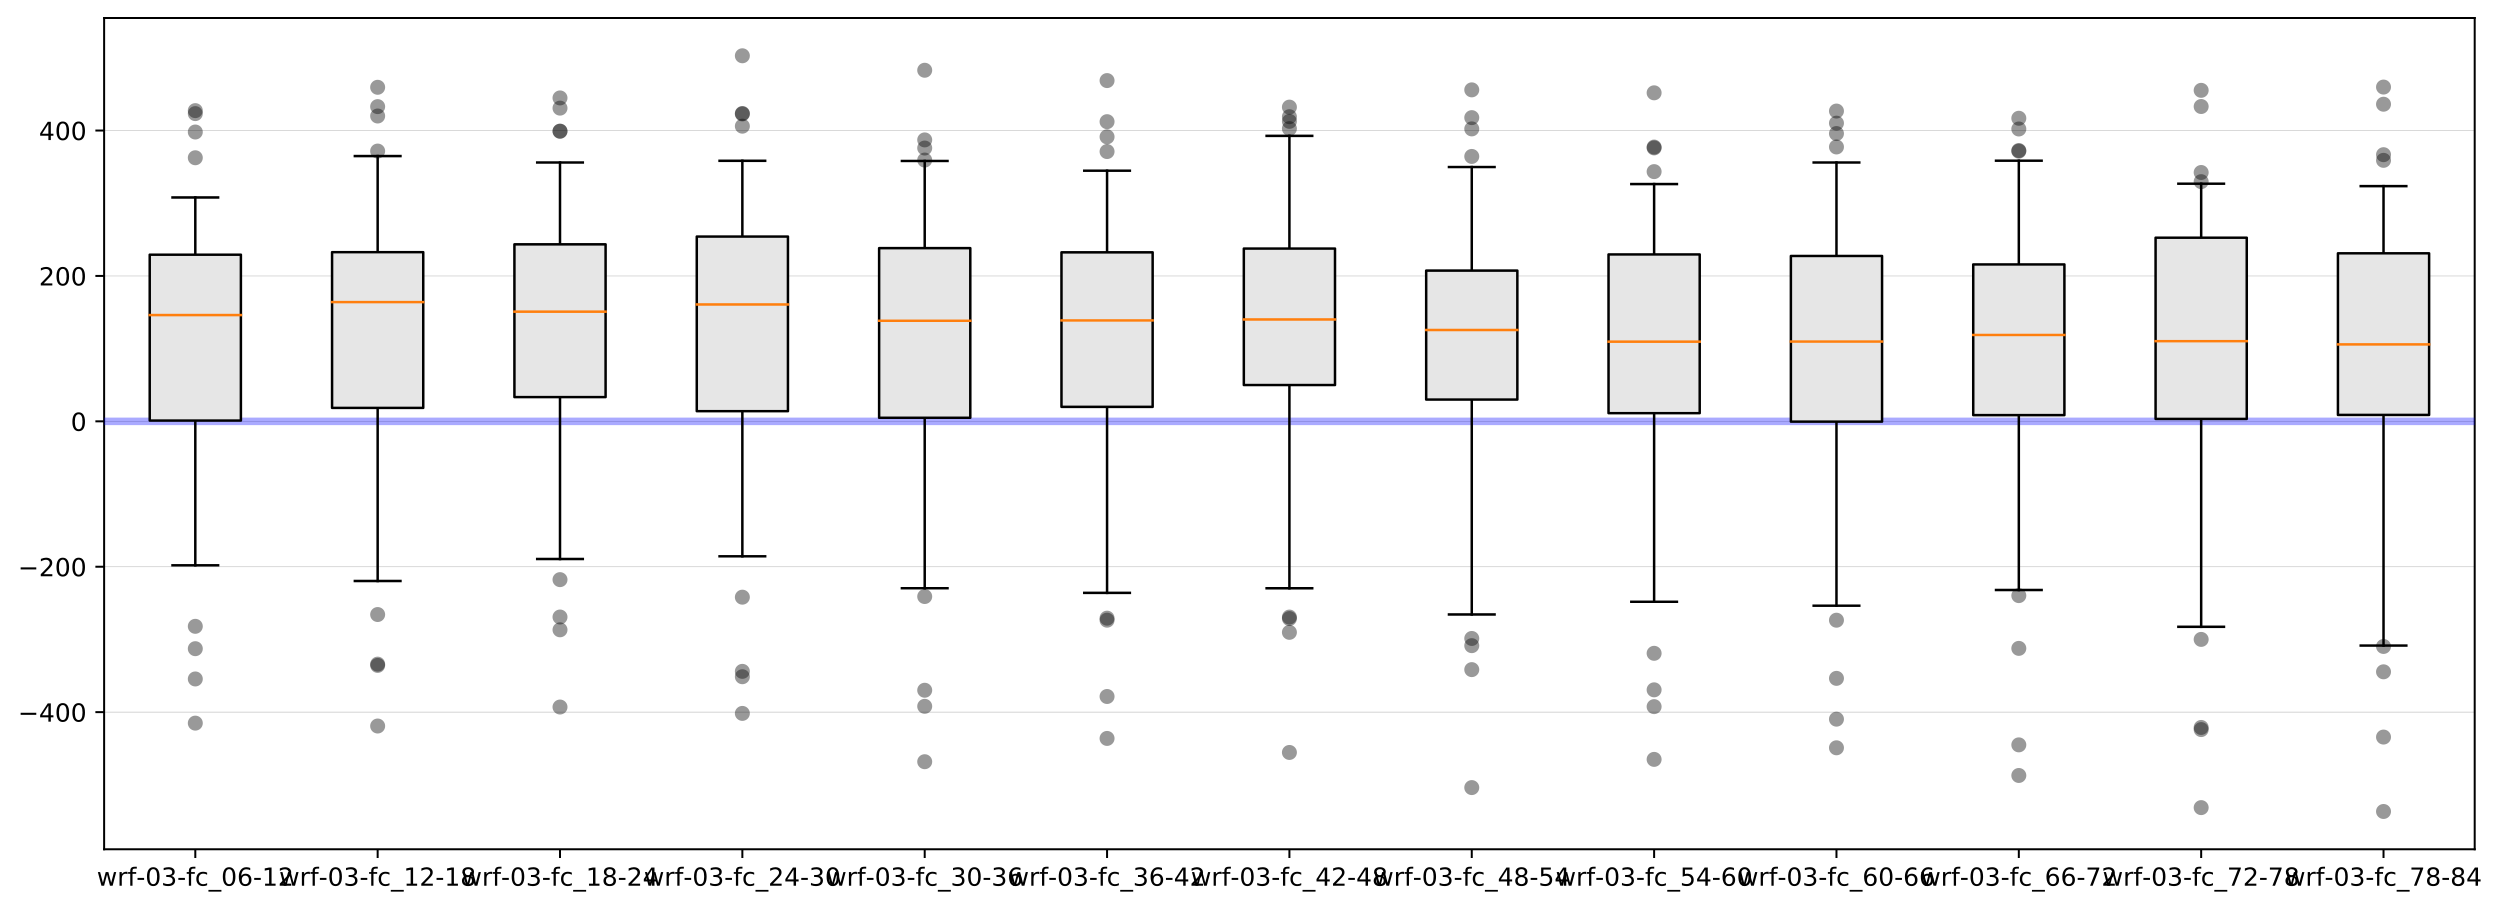 <?xml version="1.0" encoding="utf-8" standalone="no"?>
<!DOCTYPE svg PUBLIC "-//W3C//DTD SVG 1.1//EN"
  "http://www.w3.org/Graphics/SVG/1.1/DTD/svg11.dtd">
<!-- Created with matplotlib (https://matplotlib.org/) -->
<svg height="363.996pt" version="1.1" viewBox="0 0 1000.392 363.996" width="1000.392pt" xmlns="http://www.w3.org/2000/svg" xmlns:xlink="http://www.w3.org/1999/xlink">
 <defs>
  <style type="text/css">
*{stroke-linecap:butt;stroke-linejoin:round;}
  </style>
 </defs>
 <g id="figure_1">
  <g id="patch_1">
   <path d="M 0 363.996 
L 1000.392 363.996 
L 1000.392 0 
L 0 0 
z
" style="fill:#ffffff;"/>
  </g>
  <g id="axes_1">
   <g id="patch_2">
    <path d="M 41.667 339.84 
L 990.267 339.84 
L 990.267 7.2 
L 41.667 7.2 
z
" style="fill:#ffffff;"/>
   </g>
   <g id="matplotlib.axis_1">
    <g id="xtick_1">
     <g id="line2d_1">
      <defs>
       <path d="M 0 0 
L 0 3.5 
" id="m9ab7b9fe86" style="stroke:#000000;stroke-width:0.8;"/>
      </defs>
      <g>
       <use style="stroke:#000000;stroke-width:0.8;" x="78.152" xlink:href="#m9ab7b9fe86" y="339.84"/>
      </g>
     </g>
     <g id="text_1">
      <!-- wrf-03-fc_06-12 -->
      <defs>
       <path d="M 4.203 54.688 
L 13.188 54.688 
L 24.422 12.016 
L 35.594 54.688 
L 46.188 54.688 
L 57.422 12.016 
L 68.609 54.688 
L 77.594 54.688 
L 63.281 0 
L 52.688 0 
L 40.922 44.828 
L 29.109 0 
L 18.5 0 
z
" id="DejaVuSans-119"/>
       <path d="M 41.109 46.297 
Q 39.594 47.172 37.812 47.578 
Q 36.031 48 33.891 48 
Q 26.266 48 22.188 43.047 
Q 18.109 38.094 18.109 28.812 
L 18.109 0 
L 9.078 0 
L 9.078 54.688 
L 18.109 54.688 
L 18.109 46.188 
Q 20.953 51.172 25.484 53.578 
Q 30.031 56 36.531 56 
Q 37.453 56 38.578 55.875 
Q 39.703 55.766 41.062 55.516 
z
" id="DejaVuSans-114"/>
       <path d="M 37.109 75.984 
L 37.109 68.5 
L 28.516 68.5 
Q 23.688 68.5 21.797 66.547 
Q 19.922 64.594 19.922 59.516 
L 19.922 54.688 
L 34.719 54.688 
L 34.719 47.703 
L 19.922 47.703 
L 19.922 0 
L 10.891 0 
L 10.891 47.703 
L 2.297 47.703 
L 2.297 54.688 
L 10.891 54.688 
L 10.891 58.5 
Q 10.891 67.625 15.141 71.797 
Q 19.391 75.984 28.609 75.984 
z
" id="DejaVuSans-102"/>
       <path d="M 4.891 31.391 
L 31.203 31.391 
L 31.203 23.391 
L 4.891 23.391 
z
" id="DejaVuSans-45"/>
       <path d="M 31.781 66.406 
Q 24.172 66.406 20.328 58.906 
Q 16.5 51.422 16.5 36.375 
Q 16.5 21.391 20.328 13.891 
Q 24.172 6.391 31.781 6.391 
Q 39.453 6.391 43.281 13.891 
Q 47.125 21.391 47.125 36.375 
Q 47.125 51.422 43.281 58.906 
Q 39.453 66.406 31.781 66.406 
z
M 31.781 74.219 
Q 44.047 74.219 50.516 64.516 
Q 56.984 54.828 56.984 36.375 
Q 56.984 17.969 50.516 8.266 
Q 44.047 -1.422 31.781 -1.422 
Q 19.531 -1.422 13.062 8.266 
Q 6.594 17.969 6.594 36.375 
Q 6.594 54.828 13.062 64.516 
Q 19.531 74.219 31.781 74.219 
z
" id="DejaVuSans-48"/>
       <path d="M 40.578 39.312 
Q 47.656 37.797 51.625 33 
Q 55.609 28.219 55.609 21.188 
Q 55.609 10.406 48.188 4.484 
Q 40.766 -1.422 27.094 -1.422 
Q 22.516 -1.422 17.656 -0.516 
Q 12.797 0.391 7.625 2.203 
L 7.625 11.719 
Q 11.719 9.328 16.594 8.109 
Q 21.484 6.891 26.812 6.891 
Q 36.078 6.891 40.938 10.547 
Q 45.797 14.203 45.797 21.188 
Q 45.797 27.641 41.281 31.266 
Q 36.766 34.906 28.719 34.906 
L 20.219 34.906 
L 20.219 43.016 
L 29.109 43.016 
Q 36.375 43.016 40.234 45.922 
Q 44.094 48.828 44.094 54.297 
Q 44.094 59.906 40.109 62.906 
Q 36.141 65.922 28.719 65.922 
Q 24.656 65.922 20.016 65.031 
Q 15.375 64.156 9.812 62.312 
L 9.812 71.094 
Q 15.438 72.656 20.344 73.438 
Q 25.25 74.219 29.594 74.219 
Q 40.828 74.219 47.359 69.109 
Q 53.906 64.016 53.906 55.328 
Q 53.906 49.266 50.438 45.094 
Q 46.969 40.922 40.578 39.312 
z
" id="DejaVuSans-51"/>
       <path d="M 48.781 52.594 
L 48.781 44.188 
Q 44.969 46.297 41.141 47.344 
Q 37.312 48.391 33.406 48.391 
Q 24.656 48.391 19.812 42.844 
Q 14.984 37.312 14.984 27.297 
Q 14.984 17.281 19.812 11.734 
Q 24.656 6.203 33.406 6.203 
Q 37.312 6.203 41.141 7.25 
Q 44.969 8.297 48.781 10.406 
L 48.781 2.094 
Q 45.016 0.344 40.984 -0.531 
Q 36.969 -1.422 32.422 -1.422 
Q 20.062 -1.422 12.781 6.344 
Q 5.516 14.109 5.516 27.297 
Q 5.516 40.672 12.859 48.328 
Q 20.219 56 33.016 56 
Q 37.156 56 41.109 55.141 
Q 45.062 54.297 48.781 52.594 
z
" id="DejaVuSans-99"/>
       <path d="M 50.984 -16.609 
L 50.984 -23.578 
L -0.984 -23.578 
L -0.984 -16.609 
z
" id="DejaVuSans-95"/>
       <path d="M 33.016 40.375 
Q 26.375 40.375 22.484 35.828 
Q 18.609 31.297 18.609 23.391 
Q 18.609 15.531 22.484 10.953 
Q 26.375 6.391 33.016 6.391 
Q 39.656 6.391 43.531 10.953 
Q 47.406 15.531 47.406 23.391 
Q 47.406 31.297 43.531 35.828 
Q 39.656 40.375 33.016 40.375 
z
M 52.594 71.297 
L 52.594 62.312 
Q 48.875 64.062 45.094 64.984 
Q 41.312 65.922 37.594 65.922 
Q 27.828 65.922 22.672 59.328 
Q 17.531 52.734 16.797 39.406 
Q 19.672 43.656 24.016 45.922 
Q 28.375 48.188 33.594 48.188 
Q 44.578 48.188 50.953 41.516 
Q 57.328 34.859 57.328 23.391 
Q 57.328 12.156 50.688 5.359 
Q 44.047 -1.422 33.016 -1.422 
Q 20.359 -1.422 13.672 8.266 
Q 6.984 17.969 6.984 36.375 
Q 6.984 53.656 15.188 63.938 
Q 23.391 74.219 37.203 74.219 
Q 40.922 74.219 44.703 73.484 
Q 48.484 72.75 52.594 71.297 
z
" id="DejaVuSans-54"/>
       <path d="M 12.406 8.297 
L 28.516 8.297 
L 28.516 63.922 
L 10.984 60.406 
L 10.984 69.391 
L 28.422 72.906 
L 38.281 72.906 
L 38.281 8.297 
L 54.391 8.297 
L 54.391 0 
L 12.406 0 
z
" id="DejaVuSans-49"/>
       <path d="M 19.188 8.297 
L 53.609 8.297 
L 53.609 0 
L 7.328 0 
L 7.328 8.297 
Q 12.938 14.109 22.625 23.891 
Q 32.328 33.688 34.812 36.531 
Q 39.547 41.844 41.422 45.531 
Q 43.312 49.219 43.312 52.781 
Q 43.312 58.594 39.234 62.25 
Q 35.156 65.922 28.609 65.922 
Q 23.969 65.922 18.812 64.312 
Q 13.672 62.703 7.812 59.422 
L 7.812 69.391 
Q 13.766 71.781 18.938 73 
Q 24.125 74.219 28.422 74.219 
Q 39.75 74.219 46.484 68.547 
Q 53.219 62.891 53.219 53.422 
Q 53.219 48.922 51.531 44.891 
Q 49.859 40.875 45.406 35.406 
Q 44.188 33.984 37.641 27.219 
Q 31.109 20.453 19.188 8.297 
z
" id="DejaVuSans-50"/>
      </defs>
      <g transform="translate(38.742 354.438)scale(0.1 -0.1)">
       <use xlink:href="#DejaVuSans-119"/>
       <use x="81.787" xlink:href="#DejaVuSans-114"/>
       <use x="122.9" xlink:href="#DejaVuSans-102"/>
       <use x="158.027" xlink:href="#DejaVuSans-45"/>
       <use x="194.111" xlink:href="#DejaVuSans-48"/>
       <use x="257.734" xlink:href="#DejaVuSans-51"/>
       <use x="321.357" xlink:href="#DejaVuSans-45"/>
       <use x="357.441" xlink:href="#DejaVuSans-102"/>
       <use x="392.646" xlink:href="#DejaVuSans-99"/>
       <use x="447.627" xlink:href="#DejaVuSans-95"/>
       <use x="497.627" xlink:href="#DejaVuSans-48"/>
       <use x="561.25" xlink:href="#DejaVuSans-54"/>
       <use x="624.873" xlink:href="#DejaVuSans-45"/>
       <use x="660.957" xlink:href="#DejaVuSans-49"/>
       <use x="724.58" xlink:href="#DejaVuSans-50"/>
      </g>
     </g>
    </g>
    <g id="xtick_2">
     <g id="line2d_2">
      <g>
       <use style="stroke:#000000;stroke-width:0.8;" x="151.121" xlink:href="#m9ab7b9fe86" y="339.84"/>
      </g>
     </g>
     <g id="text_2">
      <!-- wrf-03-fc_12-18 -->
      <defs>
       <path d="M 31.781 34.625 
Q 24.75 34.625 20.719 30.859 
Q 16.703 27.094 16.703 20.516 
Q 16.703 13.922 20.719 10.156 
Q 24.75 6.391 31.781 6.391 
Q 38.812 6.391 42.859 10.172 
Q 46.922 13.969 46.922 20.516 
Q 46.922 27.094 42.891 30.859 
Q 38.875 34.625 31.781 34.625 
z
M 21.922 38.812 
Q 15.578 40.375 12.031 44.719 
Q 8.5 49.078 8.5 55.328 
Q 8.5 64.062 14.719 69.141 
Q 20.953 74.219 31.781 74.219 
Q 42.672 74.219 48.875 69.141 
Q 55.078 64.062 55.078 55.328 
Q 55.078 49.078 51.531 44.719 
Q 48 40.375 41.703 38.812 
Q 48.828 37.156 52.797 32.312 
Q 56.781 27.484 56.781 20.516 
Q 56.781 9.906 50.312 4.234 
Q 43.844 -1.422 31.781 -1.422 
Q 19.734 -1.422 13.25 4.234 
Q 6.781 9.906 6.781 20.516 
Q 6.781 27.484 10.781 32.312 
Q 14.797 37.156 21.922 38.812 
z
M 18.312 54.391 
Q 18.312 48.734 21.844 45.562 
Q 25.391 42.391 31.781 42.391 
Q 38.141 42.391 41.719 45.562 
Q 45.312 48.734 45.312 54.391 
Q 45.312 60.062 41.719 63.234 
Q 38.141 66.406 31.781 66.406 
Q 25.391 66.406 21.844 63.234 
Q 18.312 60.062 18.312 54.391 
z
" id="DejaVuSans-56"/>
      </defs>
      <g transform="translate(111.712 354.438)scale(0.1 -0.1)">
       <use xlink:href="#DejaVuSans-119"/>
       <use x="81.787" xlink:href="#DejaVuSans-114"/>
       <use x="122.9" xlink:href="#DejaVuSans-102"/>
       <use x="158.027" xlink:href="#DejaVuSans-45"/>
       <use x="194.111" xlink:href="#DejaVuSans-48"/>
       <use x="257.734" xlink:href="#DejaVuSans-51"/>
       <use x="321.357" xlink:href="#DejaVuSans-45"/>
       <use x="357.441" xlink:href="#DejaVuSans-102"/>
       <use x="392.646" xlink:href="#DejaVuSans-99"/>
       <use x="447.627" xlink:href="#DejaVuSans-95"/>
       <use x="497.627" xlink:href="#DejaVuSans-49"/>
       <use x="561.25" xlink:href="#DejaVuSans-50"/>
       <use x="624.873" xlink:href="#DejaVuSans-45"/>
       <use x="660.957" xlink:href="#DejaVuSans-49"/>
       <use x="724.58" xlink:href="#DejaVuSans-56"/>
      </g>
     </g>
    </g>
    <g id="xtick_3">
     <g id="line2d_3">
      <g>
       <use style="stroke:#000000;stroke-width:0.8;" x="224.09" xlink:href="#m9ab7b9fe86" y="339.84"/>
      </g>
     </g>
     <g id="text_3">
      <!-- wrf-03-fc_18-24 -->
      <defs>
       <path d="M 37.797 64.312 
L 12.891 25.391 
L 37.797 25.391 
z
M 35.203 72.906 
L 47.609 72.906 
L 47.609 25.391 
L 58.016 25.391 
L 58.016 17.188 
L 47.609 17.188 
L 47.609 0 
L 37.797 0 
L 37.797 17.188 
L 4.891 17.188 
L 4.891 26.703 
z
" id="DejaVuSans-52"/>
      </defs>
      <g transform="translate(184.681 354.438)scale(0.1 -0.1)">
       <use xlink:href="#DejaVuSans-119"/>
       <use x="81.787" xlink:href="#DejaVuSans-114"/>
       <use x="122.9" xlink:href="#DejaVuSans-102"/>
       <use x="158.027" xlink:href="#DejaVuSans-45"/>
       <use x="194.111" xlink:href="#DejaVuSans-48"/>
       <use x="257.734" xlink:href="#DejaVuSans-51"/>
       <use x="321.357" xlink:href="#DejaVuSans-45"/>
       <use x="357.441" xlink:href="#DejaVuSans-102"/>
       <use x="392.646" xlink:href="#DejaVuSans-99"/>
       <use x="447.627" xlink:href="#DejaVuSans-95"/>
       <use x="497.627" xlink:href="#DejaVuSans-49"/>
       <use x="561.25" xlink:href="#DejaVuSans-56"/>
       <use x="624.873" xlink:href="#DejaVuSans-45"/>
       <use x="660.957" xlink:href="#DejaVuSans-50"/>
       <use x="724.58" xlink:href="#DejaVuSans-52"/>
      </g>
     </g>
    </g>
    <g id="xtick_4">
     <g id="line2d_4">
      <g>
       <use style="stroke:#000000;stroke-width:0.8;" x="297.059" xlink:href="#m9ab7b9fe86" y="339.84"/>
      </g>
     </g>
     <g id="text_4">
      <!-- wrf-03-fc_24-30 -->
      <g transform="translate(257.65 354.438)scale(0.1 -0.1)">
       <use xlink:href="#DejaVuSans-119"/>
       <use x="81.787" xlink:href="#DejaVuSans-114"/>
       <use x="122.9" xlink:href="#DejaVuSans-102"/>
       <use x="158.027" xlink:href="#DejaVuSans-45"/>
       <use x="194.111" xlink:href="#DejaVuSans-48"/>
       <use x="257.734" xlink:href="#DejaVuSans-51"/>
       <use x="321.357" xlink:href="#DejaVuSans-45"/>
       <use x="357.441" xlink:href="#DejaVuSans-102"/>
       <use x="392.646" xlink:href="#DejaVuSans-99"/>
       <use x="447.627" xlink:href="#DejaVuSans-95"/>
       <use x="497.627" xlink:href="#DejaVuSans-50"/>
       <use x="561.25" xlink:href="#DejaVuSans-52"/>
       <use x="624.873" xlink:href="#DejaVuSans-45"/>
       <use x="660.957" xlink:href="#DejaVuSans-51"/>
       <use x="724.58" xlink:href="#DejaVuSans-48"/>
      </g>
     </g>
    </g>
    <g id="xtick_5">
     <g id="line2d_5">
      <g>
       <use style="stroke:#000000;stroke-width:0.8;" x="370.029" xlink:href="#m9ab7b9fe86" y="339.84"/>
      </g>
     </g>
     <g id="text_5">
      <!-- wrf-03-fc_30-36 -->
      <g transform="translate(330.619 354.438)scale(0.1 -0.1)">
       <use xlink:href="#DejaVuSans-119"/>
       <use x="81.787" xlink:href="#DejaVuSans-114"/>
       <use x="122.9" xlink:href="#DejaVuSans-102"/>
       <use x="158.027" xlink:href="#DejaVuSans-45"/>
       <use x="194.111" xlink:href="#DejaVuSans-48"/>
       <use x="257.734" xlink:href="#DejaVuSans-51"/>
       <use x="321.357" xlink:href="#DejaVuSans-45"/>
       <use x="357.441" xlink:href="#DejaVuSans-102"/>
       <use x="392.646" xlink:href="#DejaVuSans-99"/>
       <use x="447.627" xlink:href="#DejaVuSans-95"/>
       <use x="497.627" xlink:href="#DejaVuSans-51"/>
       <use x="561.25" xlink:href="#DejaVuSans-48"/>
       <use x="624.873" xlink:href="#DejaVuSans-45"/>
       <use x="660.957" xlink:href="#DejaVuSans-51"/>
       <use x="724.58" xlink:href="#DejaVuSans-54"/>
      </g>
     </g>
    </g>
    <g id="xtick_6">
     <g id="line2d_6">
      <g>
       <use style="stroke:#000000;stroke-width:0.8;" x="442.998" xlink:href="#m9ab7b9fe86" y="339.84"/>
      </g>
     </g>
     <g id="text_6">
      <!-- wrf-03-fc_36-42 -->
      <g transform="translate(403.589 354.438)scale(0.1 -0.1)">
       <use xlink:href="#DejaVuSans-119"/>
       <use x="81.787" xlink:href="#DejaVuSans-114"/>
       <use x="122.9" xlink:href="#DejaVuSans-102"/>
       <use x="158.027" xlink:href="#DejaVuSans-45"/>
       <use x="194.111" xlink:href="#DejaVuSans-48"/>
       <use x="257.734" xlink:href="#DejaVuSans-51"/>
       <use x="321.357" xlink:href="#DejaVuSans-45"/>
       <use x="357.441" xlink:href="#DejaVuSans-102"/>
       <use x="392.646" xlink:href="#DejaVuSans-99"/>
       <use x="447.627" xlink:href="#DejaVuSans-95"/>
       <use x="497.627" xlink:href="#DejaVuSans-51"/>
       <use x="561.25" xlink:href="#DejaVuSans-54"/>
       <use x="624.873" xlink:href="#DejaVuSans-45"/>
       <use x="660.957" xlink:href="#DejaVuSans-52"/>
       <use x="724.58" xlink:href="#DejaVuSans-50"/>
      </g>
     </g>
    </g>
    <g id="xtick_7">
     <g id="line2d_7">
      <g>
       <use style="stroke:#000000;stroke-width:0.8;" x="515.967" xlink:href="#m9ab7b9fe86" y="339.84"/>
      </g>
     </g>
     <g id="text_7">
      <!-- wrf-03-fc_42-48 -->
      <g transform="translate(476.558 354.438)scale(0.1 -0.1)">
       <use xlink:href="#DejaVuSans-119"/>
       <use x="81.787" xlink:href="#DejaVuSans-114"/>
       <use x="122.9" xlink:href="#DejaVuSans-102"/>
       <use x="158.027" xlink:href="#DejaVuSans-45"/>
       <use x="194.111" xlink:href="#DejaVuSans-48"/>
       <use x="257.734" xlink:href="#DejaVuSans-51"/>
       <use x="321.357" xlink:href="#DejaVuSans-45"/>
       <use x="357.441" xlink:href="#DejaVuSans-102"/>
       <use x="392.646" xlink:href="#DejaVuSans-99"/>
       <use x="447.627" xlink:href="#DejaVuSans-95"/>
       <use x="497.627" xlink:href="#DejaVuSans-52"/>
       <use x="561.25" xlink:href="#DejaVuSans-50"/>
       <use x="624.873" xlink:href="#DejaVuSans-45"/>
       <use x="660.957" xlink:href="#DejaVuSans-52"/>
       <use x="724.58" xlink:href="#DejaVuSans-56"/>
      </g>
     </g>
    </g>
    <g id="xtick_8">
     <g id="line2d_8">
      <g>
       <use style="stroke:#000000;stroke-width:0.8;" x="588.936" xlink:href="#m9ab7b9fe86" y="339.84"/>
      </g>
     </g>
     <g id="text_8">
      <!-- wrf-03-fc_48-54 -->
      <defs>
       <path d="M 10.797 72.906 
L 49.516 72.906 
L 49.516 64.594 
L 19.828 64.594 
L 19.828 46.734 
Q 21.969 47.469 24.109 47.828 
Q 26.266 48.188 28.422 48.188 
Q 40.625 48.188 47.75 41.5 
Q 54.891 34.812 54.891 23.391 
Q 54.891 11.625 47.562 5.094 
Q 40.234 -1.422 26.906 -1.422 
Q 22.312 -1.422 17.547 -0.641 
Q 12.797 0.141 7.719 1.703 
L 7.719 11.625 
Q 12.109 9.234 16.797 8.062 
Q 21.484 6.891 26.703 6.891 
Q 35.156 6.891 40.078 11.328 
Q 45.016 15.766 45.016 23.391 
Q 45.016 31 40.078 35.438 
Q 35.156 39.891 26.703 39.891 
Q 22.75 39.891 18.812 39.016 
Q 14.891 38.141 10.797 36.281 
z
" id="DejaVuSans-53"/>
      </defs>
      <g transform="translate(549.527 354.438)scale(0.1 -0.1)">
       <use xlink:href="#DejaVuSans-119"/>
       <use x="81.787" xlink:href="#DejaVuSans-114"/>
       <use x="122.9" xlink:href="#DejaVuSans-102"/>
       <use x="158.027" xlink:href="#DejaVuSans-45"/>
       <use x="194.111" xlink:href="#DejaVuSans-48"/>
       <use x="257.734" xlink:href="#DejaVuSans-51"/>
       <use x="321.357" xlink:href="#DejaVuSans-45"/>
       <use x="357.441" xlink:href="#DejaVuSans-102"/>
       <use x="392.646" xlink:href="#DejaVuSans-99"/>
       <use x="447.627" xlink:href="#DejaVuSans-95"/>
       <use x="497.627" xlink:href="#DejaVuSans-52"/>
       <use x="561.25" xlink:href="#DejaVuSans-56"/>
       <use x="624.873" xlink:href="#DejaVuSans-45"/>
       <use x="660.957" xlink:href="#DejaVuSans-53"/>
       <use x="724.58" xlink:href="#DejaVuSans-52"/>
      </g>
     </g>
    </g>
    <g id="xtick_9">
     <g id="line2d_9">
      <g>
       <use style="stroke:#000000;stroke-width:0.8;" x="661.906" xlink:href="#m9ab7b9fe86" y="339.84"/>
      </g>
     </g>
     <g id="text_9">
      <!-- wrf-03-fc_54-60 -->
      <g transform="translate(622.496 354.438)scale(0.1 -0.1)">
       <use xlink:href="#DejaVuSans-119"/>
       <use x="81.787" xlink:href="#DejaVuSans-114"/>
       <use x="122.9" xlink:href="#DejaVuSans-102"/>
       <use x="158.027" xlink:href="#DejaVuSans-45"/>
       <use x="194.111" xlink:href="#DejaVuSans-48"/>
       <use x="257.734" xlink:href="#DejaVuSans-51"/>
       <use x="321.357" xlink:href="#DejaVuSans-45"/>
       <use x="357.441" xlink:href="#DejaVuSans-102"/>
       <use x="392.646" xlink:href="#DejaVuSans-99"/>
       <use x="447.627" xlink:href="#DejaVuSans-95"/>
       <use x="497.627" xlink:href="#DejaVuSans-53"/>
       <use x="561.25" xlink:href="#DejaVuSans-52"/>
       <use x="624.873" xlink:href="#DejaVuSans-45"/>
       <use x="660.957" xlink:href="#DejaVuSans-54"/>
       <use x="724.58" xlink:href="#DejaVuSans-48"/>
      </g>
     </g>
    </g>
    <g id="xtick_10">
     <g id="line2d_10">
      <g>
       <use style="stroke:#000000;stroke-width:0.8;" x="734.875" xlink:href="#m9ab7b9fe86" y="339.84"/>
      </g>
     </g>
     <g id="text_10">
      <!-- wrf-03-fc_60-66 -->
      <g transform="translate(695.466 354.438)scale(0.1 -0.1)">
       <use xlink:href="#DejaVuSans-119"/>
       <use x="81.787" xlink:href="#DejaVuSans-114"/>
       <use x="122.9" xlink:href="#DejaVuSans-102"/>
       <use x="158.027" xlink:href="#DejaVuSans-45"/>
       <use x="194.111" xlink:href="#DejaVuSans-48"/>
       <use x="257.734" xlink:href="#DejaVuSans-51"/>
       <use x="321.357" xlink:href="#DejaVuSans-45"/>
       <use x="357.441" xlink:href="#DejaVuSans-102"/>
       <use x="392.646" xlink:href="#DejaVuSans-99"/>
       <use x="447.627" xlink:href="#DejaVuSans-95"/>
       <use x="497.627" xlink:href="#DejaVuSans-54"/>
       <use x="561.25" xlink:href="#DejaVuSans-48"/>
       <use x="624.873" xlink:href="#DejaVuSans-45"/>
       <use x="660.957" xlink:href="#DejaVuSans-54"/>
       <use x="724.58" xlink:href="#DejaVuSans-54"/>
      </g>
     </g>
    </g>
    <g id="xtick_11">
     <g id="line2d_11">
      <g>
       <use style="stroke:#000000;stroke-width:0.8;" x="807.844" xlink:href="#m9ab7b9fe86" y="339.84"/>
      </g>
     </g>
     <g id="text_11">
      <!-- wrf-03-fc_66-72 -->
      <defs>
       <path d="M 8.203 72.906 
L 55.078 72.906 
L 55.078 68.703 
L 28.609 0 
L 18.312 0 
L 43.219 64.594 
L 8.203 64.594 
z
" id="DejaVuSans-55"/>
      </defs>
      <g transform="translate(768.435 354.438)scale(0.1 -0.1)">
       <use xlink:href="#DejaVuSans-119"/>
       <use x="81.787" xlink:href="#DejaVuSans-114"/>
       <use x="122.9" xlink:href="#DejaVuSans-102"/>
       <use x="158.027" xlink:href="#DejaVuSans-45"/>
       <use x="194.111" xlink:href="#DejaVuSans-48"/>
       <use x="257.734" xlink:href="#DejaVuSans-51"/>
       <use x="321.357" xlink:href="#DejaVuSans-45"/>
       <use x="357.441" xlink:href="#DejaVuSans-102"/>
       <use x="392.646" xlink:href="#DejaVuSans-99"/>
       <use x="447.627" xlink:href="#DejaVuSans-95"/>
       <use x="497.627" xlink:href="#DejaVuSans-54"/>
       <use x="561.25" xlink:href="#DejaVuSans-54"/>
       <use x="624.873" xlink:href="#DejaVuSans-45"/>
       <use x="660.957" xlink:href="#DejaVuSans-55"/>
       <use x="724.58" xlink:href="#DejaVuSans-50"/>
      </g>
     </g>
    </g>
    <g id="xtick_12">
     <g id="line2d_12">
      <g>
       <use style="stroke:#000000;stroke-width:0.8;" x="880.813" xlink:href="#m9ab7b9fe86" y="339.84"/>
      </g>
     </g>
     <g id="text_12">
      <!-- wrf-03-fc_72-78 -->
      <g transform="translate(841.404 354.438)scale(0.1 -0.1)">
       <use xlink:href="#DejaVuSans-119"/>
       <use x="81.787" xlink:href="#DejaVuSans-114"/>
       <use x="122.9" xlink:href="#DejaVuSans-102"/>
       <use x="158.027" xlink:href="#DejaVuSans-45"/>
       <use x="194.111" xlink:href="#DejaVuSans-48"/>
       <use x="257.734" xlink:href="#DejaVuSans-51"/>
       <use x="321.357" xlink:href="#DejaVuSans-45"/>
       <use x="357.441" xlink:href="#DejaVuSans-102"/>
       <use x="392.646" xlink:href="#DejaVuSans-99"/>
       <use x="447.627" xlink:href="#DejaVuSans-95"/>
       <use x="497.627" xlink:href="#DejaVuSans-55"/>
       <use x="561.25" xlink:href="#DejaVuSans-50"/>
       <use x="624.873" xlink:href="#DejaVuSans-45"/>
       <use x="660.957" xlink:href="#DejaVuSans-55"/>
       <use x="724.58" xlink:href="#DejaVuSans-56"/>
      </g>
     </g>
    </g>
    <g id="xtick_13">
     <g id="line2d_13">
      <g>
       <use style="stroke:#000000;stroke-width:0.8;" x="953.783" xlink:href="#m9ab7b9fe86" y="339.84"/>
      </g>
     </g>
     <g id="text_13">
      <!-- wrf-03-fc_78-84 -->
      <g transform="translate(914.373 354.438)scale(0.1 -0.1)">
       <use xlink:href="#DejaVuSans-119"/>
       <use x="81.787" xlink:href="#DejaVuSans-114"/>
       <use x="122.9" xlink:href="#DejaVuSans-102"/>
       <use x="158.027" xlink:href="#DejaVuSans-45"/>
       <use x="194.111" xlink:href="#DejaVuSans-48"/>
       <use x="257.734" xlink:href="#DejaVuSans-51"/>
       <use x="321.357" xlink:href="#DejaVuSans-45"/>
       <use x="357.441" xlink:href="#DejaVuSans-102"/>
       <use x="392.646" xlink:href="#DejaVuSans-99"/>
       <use x="447.627" xlink:href="#DejaVuSans-95"/>
       <use x="497.627" xlink:href="#DejaVuSans-55"/>
       <use x="561.25" xlink:href="#DejaVuSans-56"/>
       <use x="624.873" xlink:href="#DejaVuSans-45"/>
       <use x="660.957" xlink:href="#DejaVuSans-56"/>
       <use x="724.58" xlink:href="#DejaVuSans-52"/>
      </g>
     </g>
    </g>
   </g>
   <g id="matplotlib.axis_2">
    <g id="ytick_1">
     <g id="line2d_14">
      <path clip-path="url(#pe13d3e28e1)" d="M 41.667 284.97 
L 990.267 284.97 
" style="fill:none;stroke:#bfbfbf;stroke-linecap:square;stroke-width:0.25;"/>
     </g>
     <g id="line2d_15">
      <defs>
       <path d="M 0 0 
L -3.5 0 
" id="m7733b06914" style="stroke:#000000;stroke-width:0.8;"/>
      </defs>
      <g>
       <use style="stroke:#000000;stroke-width:0.8;" x="41.667" xlink:href="#m7733b06914" y="284.97"/>
      </g>
     </g>
     <g id="text_14">
      <!-- −400 -->
      <defs>
       <path d="M 10.594 35.5 
L 73.188 35.5 
L 73.188 27.203 
L 10.594 27.203 
z
" id="DejaVuSans-8722"/>
      </defs>
      <g transform="translate(7.2 288.769)scale(0.1 -0.1)">
       <use xlink:href="#DejaVuSans-8722"/>
       <use x="83.789" xlink:href="#DejaVuSans-52"/>
       <use x="147.412" xlink:href="#DejaVuSans-48"/>
       <use x="211.035" xlink:href="#DejaVuSans-48"/>
      </g>
     </g>
    </g>
    <g id="ytick_2">
     <g id="line2d_16">
      <path clip-path="url(#pe13d3e28e1)" d="M 41.667 226.788 
L 990.267 226.788 
" style="fill:none;stroke:#bfbfbf;stroke-linecap:square;stroke-width:0.25;"/>
     </g>
     <g id="line2d_17">
      <g>
       <use style="stroke:#000000;stroke-width:0.8;" x="41.667" xlink:href="#m7733b06914" y="226.788"/>
      </g>
     </g>
     <g id="text_15">
      <!-- −200 -->
      <g transform="translate(7.2 230.587)scale(0.1 -0.1)">
       <use xlink:href="#DejaVuSans-8722"/>
       <use x="83.789" xlink:href="#DejaVuSans-50"/>
       <use x="147.412" xlink:href="#DejaVuSans-48"/>
       <use x="211.035" xlink:href="#DejaVuSans-48"/>
      </g>
     </g>
    </g>
    <g id="ytick_3">
     <g id="line2d_18">
      <path clip-path="url(#pe13d3e28e1)" d="M 41.667 168.606 
L 990.267 168.606 
" style="fill:none;stroke:#bfbfbf;stroke-linecap:square;stroke-width:0.25;"/>
     </g>
     <g id="line2d_19">
      <g>
       <use style="stroke:#000000;stroke-width:0.8;" x="41.667" xlink:href="#m7733b06914" y="168.606"/>
      </g>
     </g>
     <g id="text_16">
      <!-- 0 -->
      <g transform="translate(28.305 172.405)scale(0.1 -0.1)">
       <use xlink:href="#DejaVuSans-48"/>
      </g>
     </g>
    </g>
    <g id="ytick_4">
     <g id="line2d_20">
      <path clip-path="url(#pe13d3e28e1)" d="M 41.667 110.424 
L 990.267 110.424 
" style="fill:none;stroke:#bfbfbf;stroke-linecap:square;stroke-width:0.25;"/>
     </g>
     <g id="line2d_21">
      <g>
       <use style="stroke:#000000;stroke-width:0.8;" x="41.667" xlink:href="#m7733b06914" y="110.424"/>
      </g>
     </g>
     <g id="text_17">
      <!-- 200 -->
      <g transform="translate(15.58 114.223)scale(0.1 -0.1)">
       <use xlink:href="#DejaVuSans-50"/>
       <use x="63.623" xlink:href="#DejaVuSans-48"/>
       <use x="127.246" xlink:href="#DejaVuSans-48"/>
      </g>
     </g>
    </g>
    <g id="ytick_5">
     <g id="line2d_22">
      <path clip-path="url(#pe13d3e28e1)" d="M 41.667 52.242 
L 990.267 52.242 
" style="fill:none;stroke:#bfbfbf;stroke-linecap:square;stroke-width:0.25;"/>
     </g>
     <g id="line2d_23">
      <g>
       <use style="stroke:#000000;stroke-width:0.8;" x="41.667" xlink:href="#m7733b06914" y="52.242"/>
      </g>
     </g>
     <g id="text_18">
      <!-- 400 -->
      <g transform="translate(15.58 56.041)scale(0.1 -0.1)">
       <use xlink:href="#DejaVuSans-52"/>
       <use x="63.623" xlink:href="#DejaVuSans-48"/>
       <use x="127.246" xlink:href="#DejaVuSans-48"/>
      </g>
     </g>
    </g>
   </g>
   <g id="patch_3">
    <path d="M 41.667 339.84 
L 41.667 7.2 
" style="fill:none;stroke:#000000;stroke-linecap:square;stroke-linejoin:miter;stroke-width:0.8;"/>
   </g>
   <g id="patch_4">
    <path d="M 990.267 339.84 
L 990.267 7.2 
" style="fill:none;stroke:#000000;stroke-linecap:square;stroke-linejoin:miter;stroke-width:0.8;"/>
   </g>
   <g id="patch_5">
    <path d="M 41.667 339.84 
L 990.267 339.84 
" style="fill:none;stroke:#000000;stroke-linecap:square;stroke-linejoin:miter;stroke-width:0.8;"/>
   </g>
   <g id="patch_6">
    <path d="M 41.667 7.2 
L 990.267 7.2 
" style="fill:none;stroke:#000000;stroke-linecap:square;stroke-linejoin:miter;stroke-width:0.8;"/>
   </g>
   <g id="line2d_24">
    <path clip-path="url(#pe13d3e28e1)" d="M 41.667 168.606 
L 990.267 168.606 
" style="fill:none;stroke:#0000ff;stroke-linecap:square;stroke-opacity:0.333;stroke-width:3;"/>
   </g>
   <g id="line2d_25">
    <path clip-path="url(#pe13d3e28e1)" d="M 78.152 168.287 
L 78.152 226.21 
" style="fill:none;stroke:#000000;stroke-linecap:square;"/>
   </g>
   <g id="line2d_26">
    <path clip-path="url(#pe13d3e28e1)" d="M 78.152 101.915 
L 78.152 79.02 
" style="fill:none;stroke:#000000;stroke-linecap:square;"/>
   </g>
   <g id="line2d_27">
    <path clip-path="url(#pe13d3e28e1)" d="M 69.031 226.21 
L 87.273 226.21 
" style="fill:none;stroke:#000000;stroke-linecap:square;"/>
   </g>
   <g id="line2d_28">
    <path clip-path="url(#pe13d3e28e1)" d="M 69.031 79.02 
L 87.273 79.02 
" style="fill:none;stroke:#000000;stroke-linecap:square;"/>
   </g>
   <g id="line2d_29">
    <defs>
     <path d="M 0 3 
C 0.796 3 1.559 2.684 2.121 2.121 
C 2.684 1.559 3 0.796 3 0 
C 3 -0.796 2.684 -1.559 2.121 -2.121 
C 1.559 -2.684 0.796 -3 0 -3 
C -0.796 -3 -1.559 -2.684 -2.121 -2.121 
C -2.684 -1.559 -3 -0.796 -3 0 
C -3 0.796 -2.684 1.559 -2.121 2.121 
C -1.559 2.684 -0.796 3 0 3 
z
" id="m35dfe0ea5e" style="stroke:#000000;stroke-opacity:0;"/>
    </defs>
    <g clip-path="url(#pe13d3e28e1)">
     <use style="fill-opacity:0.4;stroke:#000000;stroke-opacity:0;" x="78.152" xlink:href="#m35dfe0ea5e" y="271.691"/>
     <use style="fill-opacity:0.4;stroke:#000000;stroke-opacity:0;" x="78.152" xlink:href="#m35dfe0ea5e" y="250.629"/>
     <use style="fill-opacity:0.4;stroke:#000000;stroke-opacity:0;" x="78.152" xlink:href="#m35dfe0ea5e" y="259.575"/>
     <use style="fill-opacity:0.4;stroke:#000000;stroke-opacity:0;" x="78.152" xlink:href="#m35dfe0ea5e" y="289.365"/>
     <use style="fill-opacity:0.4;stroke:#000000;stroke-opacity:0;" x="78.152" xlink:href="#m35dfe0ea5e" y="63.126"/>
     <use style="fill-opacity:0.4;stroke:#000000;stroke-opacity:0;" x="78.152" xlink:href="#m35dfe0ea5e" y="44.267"/>
     <use style="fill-opacity:0.4;stroke:#000000;stroke-opacity:0;" x="78.152" xlink:href="#m35dfe0ea5e" y="52.825"/>
     <use style="fill-opacity:0.4;stroke:#000000;stroke-opacity:0;" x="78.152" xlink:href="#m35dfe0ea5e" y="45.463"/>
    </g>
   </g>
   <g id="line2d_30">
    <path clip-path="url(#pe13d3e28e1)" d="M 151.121 163.224 
L 151.121 232.486 
" style="fill:none;stroke:#000000;stroke-linecap:square;"/>
   </g>
   <g id="line2d_31">
    <path clip-path="url(#pe13d3e28e1)" d="M 151.121 100.91 
L 151.121 62.448 
" style="fill:none;stroke:#000000;stroke-linecap:square;"/>
   </g>
   <g id="line2d_32">
    <path clip-path="url(#pe13d3e28e1)" d="M 142 232.486 
L 160.242 232.486 
" style="fill:none;stroke:#000000;stroke-linecap:square;"/>
   </g>
   <g id="line2d_33">
    <path clip-path="url(#pe13d3e28e1)" d="M 142 62.448 
L 160.242 62.448 
" style="fill:none;stroke:#000000;stroke-linecap:square;"/>
   </g>
   <g id="line2d_34">
    <g clip-path="url(#pe13d3e28e1)">
     <use style="fill-opacity:0.4;stroke:#000000;stroke-opacity:0;" x="151.121" xlink:href="#m35dfe0ea5e" y="245.909"/>
     <use style="fill-opacity:0.4;stroke:#000000;stroke-opacity:0;" x="151.121" xlink:href="#m35dfe0ea5e" y="265.758"/>
     <use style="fill-opacity:0.4;stroke:#000000;stroke-opacity:0;" x="151.121" xlink:href="#m35dfe0ea5e" y="266.267"/>
     <use style="fill-opacity:0.4;stroke:#000000;stroke-opacity:0;" x="151.121" xlink:href="#m35dfe0ea5e" y="290.522"/>
     <use style="fill-opacity:0.4;stroke:#000000;stroke-opacity:0;" x="151.121" xlink:href="#m35dfe0ea5e" y="46.421"/>
     <use style="fill-opacity:0.4;stroke:#000000;stroke-opacity:0;" x="151.121" xlink:href="#m35dfe0ea5e" y="42.663"/>
     <use style="fill-opacity:0.4;stroke:#000000;stroke-opacity:0;" x="151.121" xlink:href="#m35dfe0ea5e" y="60.449"/>
     <use style="fill-opacity:0.4;stroke:#000000;stroke-opacity:0;" x="151.121" xlink:href="#m35dfe0ea5e" y="34.93"/>
    </g>
   </g>
   <g id="line2d_35">
    <path clip-path="url(#pe13d3e28e1)" d="M 224.09 158.906 
L 224.09 223.691 
" style="fill:none;stroke:#000000;stroke-linecap:square;"/>
   </g>
   <g id="line2d_36">
    <path clip-path="url(#pe13d3e28e1)" d="M 224.09 97.77 
L 224.09 65.03 
" style="fill:none;stroke:#000000;stroke-linecap:square;"/>
   </g>
   <g id="line2d_37">
    <path clip-path="url(#pe13d3e28e1)" d="M 214.969 223.691 
L 233.211 223.691 
" style="fill:none;stroke:#000000;stroke-linecap:square;"/>
   </g>
   <g id="line2d_38">
    <path clip-path="url(#pe13d3e28e1)" d="M 214.969 65.03 
L 233.211 65.03 
" style="fill:none;stroke:#000000;stroke-linecap:square;"/>
   </g>
   <g id="line2d_39">
    <g clip-path="url(#pe13d3e28e1)">
     <use style="fill-opacity:0.4;stroke:#000000;stroke-opacity:0;" x="224.09" xlink:href="#m35dfe0ea5e" y="231.945"/>
     <use style="fill-opacity:0.4;stroke:#000000;stroke-opacity:0;" x="224.09" xlink:href="#m35dfe0ea5e" y="252.02"/>
     <use style="fill-opacity:0.4;stroke:#000000;stroke-opacity:0;" x="224.09" xlink:href="#m35dfe0ea5e" y="246.903"/>
     <use style="fill-opacity:0.4;stroke:#000000;stroke-opacity:0;" x="224.09" xlink:href="#m35dfe0ea5e" y="282.923"/>
     <use style="fill-opacity:0.4;stroke:#000000;stroke-opacity:0;" x="224.09" xlink:href="#m35dfe0ea5e" y="43.268"/>
     <use style="fill-opacity:0.4;stroke:#000000;stroke-opacity:0;" x="224.09" xlink:href="#m35dfe0ea5e" y="52.53"/>
     <use style="fill-opacity:0.4;stroke:#000000;stroke-opacity:0;" x="224.09" xlink:href="#m35dfe0ea5e" y="52.468"/>
     <use style="fill-opacity:0.4;stroke:#000000;stroke-opacity:0;" x="224.09" xlink:href="#m35dfe0ea5e" y="39.186"/>
    </g>
   </g>
   <g id="line2d_40">
    <path clip-path="url(#pe13d3e28e1)" d="M 297.059 164.531 
L 297.059 222.612 
" style="fill:none;stroke:#000000;stroke-linecap:square;"/>
   </g>
   <g id="line2d_41">
    <path clip-path="url(#pe13d3e28e1)" d="M 297.059 94.658 
L 297.059 64.346 
" style="fill:none;stroke:#000000;stroke-linecap:square;"/>
   </g>
   <g id="line2d_42">
    <path clip-path="url(#pe13d3e28e1)" d="M 287.938 222.612 
L 306.181 222.612 
" style="fill:none;stroke:#000000;stroke-linecap:square;"/>
   </g>
   <g id="line2d_43">
    <path clip-path="url(#pe13d3e28e1)" d="M 287.938 64.346 
L 306.181 64.346 
" style="fill:none;stroke:#000000;stroke-linecap:square;"/>
   </g>
   <g id="line2d_44">
    <g clip-path="url(#pe13d3e28e1)">
     <use style="fill-opacity:0.4;stroke:#000000;stroke-opacity:0;" x="297.059" xlink:href="#m35dfe0ea5e" y="238.964"/>
     <use style="fill-opacity:0.4;stroke:#000000;stroke-opacity:0;" x="297.059" xlink:href="#m35dfe0ea5e" y="268.648"/>
     <use style="fill-opacity:0.4;stroke:#000000;stroke-opacity:0;" x="297.059" xlink:href="#m35dfe0ea5e" y="270.798"/>
     <use style="fill-opacity:0.4;stroke:#000000;stroke-opacity:0;" x="297.059" xlink:href="#m35dfe0ea5e" y="285.474"/>
     <use style="fill-opacity:0.4;stroke:#000000;stroke-opacity:0;" x="297.059" xlink:href="#m35dfe0ea5e" y="45.587"/>
     <use style="fill-opacity:0.4;stroke:#000000;stroke-opacity:0;" x="297.059" xlink:href="#m35dfe0ea5e" y="45.409"/>
     <use style="fill-opacity:0.4;stroke:#000000;stroke-opacity:0;" x="297.059" xlink:href="#m35dfe0ea5e" y="22.32"/>
     <use style="fill-opacity:0.4;stroke:#000000;stroke-opacity:0;" x="297.059" xlink:href="#m35dfe0ea5e" y="50.488"/>
    </g>
   </g>
   <g id="line2d_45">
    <path clip-path="url(#pe13d3e28e1)" d="M 370.029 167.175 
L 370.029 235.391 
" style="fill:none;stroke:#000000;stroke-linecap:square;"/>
   </g>
   <g id="line2d_46">
    <path clip-path="url(#pe13d3e28e1)" d="M 370.029 99.299 
L 370.029 64.408 
" style="fill:none;stroke:#000000;stroke-linecap:square;"/>
   </g>
   <g id="line2d_47">
    <path clip-path="url(#pe13d3e28e1)" d="M 360.908 235.391 
L 379.15 235.391 
" style="fill:none;stroke:#000000;stroke-linecap:square;"/>
   </g>
   <g id="line2d_48">
    <path clip-path="url(#pe13d3e28e1)" d="M 360.908 64.408 
L 379.15 64.408 
" style="fill:none;stroke:#000000;stroke-linecap:square;"/>
   </g>
   <g id="line2d_49">
    <g clip-path="url(#pe13d3e28e1)">
     <use style="fill-opacity:0.4;stroke:#000000;stroke-opacity:0;" x="370.029" xlink:href="#m35dfe0ea5e" y="238.704"/>
     <use style="fill-opacity:0.4;stroke:#000000;stroke-opacity:0;" x="370.029" xlink:href="#m35dfe0ea5e" y="282.637"/>
     <use style="fill-opacity:0.4;stroke:#000000;stroke-opacity:0;" x="370.029" xlink:href="#m35dfe0ea5e" y="276.208"/>
     <use style="fill-opacity:0.4;stroke:#000000;stroke-opacity:0;" x="370.029" xlink:href="#m35dfe0ea5e" y="304.802"/>
     <use style="fill-opacity:0.4;stroke:#000000;stroke-opacity:0;" x="370.029" xlink:href="#m35dfe0ea5e" y="55.984"/>
     <use style="fill-opacity:0.4;stroke:#000000;stroke-opacity:0;" x="370.029" xlink:href="#m35dfe0ea5e" y="28.112"/>
     <use style="fill-opacity:0.4;stroke:#000000;stroke-opacity:0;" x="370.029" xlink:href="#m35dfe0ea5e" y="64.049"/>
     <use style="fill-opacity:0.4;stroke:#000000;stroke-opacity:0;" x="370.029" xlink:href="#m35dfe0ea5e" y="59.239"/>
    </g>
   </g>
   <g id="line2d_50">
    <path clip-path="url(#pe13d3e28e1)" d="M 442.998 162.815 
L 442.998 237.241 
" style="fill:none;stroke:#000000;stroke-linecap:square;"/>
   </g>
   <g id="line2d_51">
    <path clip-path="url(#pe13d3e28e1)" d="M 442.998 100.969 
L 442.998 68.309 
" style="fill:none;stroke:#000000;stroke-linecap:square;"/>
   </g>
   <g id="line2d_52">
    <path clip-path="url(#pe13d3e28e1)" d="M 433.877 237.241 
L 452.119 237.241 
" style="fill:none;stroke:#000000;stroke-linecap:square;"/>
   </g>
   <g id="line2d_53">
    <path clip-path="url(#pe13d3e28e1)" d="M 433.877 68.309 
L 452.119 68.309 
" style="fill:none;stroke:#000000;stroke-linecap:square;"/>
   </g>
   <g id="line2d_54">
    <g clip-path="url(#pe13d3e28e1)">
     <use style="fill-opacity:0.4;stroke:#000000;stroke-opacity:0;" x="442.998" xlink:href="#m35dfe0ea5e" y="248.169"/>
     <use style="fill-opacity:0.4;stroke:#000000;stroke-opacity:0;" x="442.998" xlink:href="#m35dfe0ea5e" y="278.706"/>
     <use style="fill-opacity:0.4;stroke:#000000;stroke-opacity:0;" x="442.998" xlink:href="#m35dfe0ea5e" y="247.364"/>
     <use style="fill-opacity:0.4;stroke:#000000;stroke-opacity:0;" x="442.998" xlink:href="#m35dfe0ea5e" y="295.488"/>
     <use style="fill-opacity:0.4;stroke:#000000;stroke-opacity:0;" x="442.998" xlink:href="#m35dfe0ea5e" y="48.686"/>
     <use style="fill-opacity:0.4;stroke:#000000;stroke-opacity:0;" x="442.998" xlink:href="#m35dfe0ea5e" y="60.644"/>
     <use style="fill-opacity:0.4;stroke:#000000;stroke-opacity:0;" x="442.998" xlink:href="#m35dfe0ea5e" y="32.245"/>
     <use style="fill-opacity:0.4;stroke:#000000;stroke-opacity:0;" x="442.998" xlink:href="#m35dfe0ea5e" y="54.756"/>
    </g>
   </g>
   <g id="line2d_55">
    <path clip-path="url(#pe13d3e28e1)" d="M 515.967 154.075 
L 515.967 235.403 
" style="fill:none;stroke:#000000;stroke-linecap:square;"/>
   </g>
   <g id="line2d_56">
    <path clip-path="url(#pe13d3e28e1)" d="M 515.967 99.461 
L 515.967 54.363 
" style="fill:none;stroke:#000000;stroke-linecap:square;"/>
   </g>
   <g id="line2d_57">
    <path clip-path="url(#pe13d3e28e1)" d="M 506.846 235.403 
L 525.088 235.403 
" style="fill:none;stroke:#000000;stroke-linecap:square;"/>
   </g>
   <g id="line2d_58">
    <path clip-path="url(#pe13d3e28e1)" d="M 506.846 54.363 
L 525.088 54.363 
" style="fill:none;stroke:#000000;stroke-linecap:square;"/>
   </g>
   <g id="line2d_59">
    <g clip-path="url(#pe13d3e28e1)">
     <use style="fill-opacity:0.4;stroke:#000000;stroke-opacity:0;" x="515.967" xlink:href="#m35dfe0ea5e" y="246.923"/>
     <use style="fill-opacity:0.4;stroke:#000000;stroke-opacity:0;" x="515.967" xlink:href="#m35dfe0ea5e" y="253.036"/>
     <use style="fill-opacity:0.4;stroke:#000000;stroke-opacity:0;" x="515.967" xlink:href="#m35dfe0ea5e" y="247.521"/>
     <use style="fill-opacity:0.4;stroke:#000000;stroke-opacity:0;" x="515.967" xlink:href="#m35dfe0ea5e" y="301.1"/>
     <use style="fill-opacity:0.4;stroke:#000000;stroke-opacity:0;" x="515.967" xlink:href="#m35dfe0ea5e" y="51.469"/>
     <use style="fill-opacity:0.4;stroke:#000000;stroke-opacity:0;" x="515.967" xlink:href="#m35dfe0ea5e" y="48.556"/>
     <use style="fill-opacity:0.4;stroke:#000000;stroke-opacity:0;" x="515.967" xlink:href="#m35dfe0ea5e" y="46.704"/>
     <use style="fill-opacity:0.4;stroke:#000000;stroke-opacity:0;" x="515.967" xlink:href="#m35dfe0ea5e" y="42.864"/>
    </g>
   </g>
   <g id="line2d_60">
    <path clip-path="url(#pe13d3e28e1)" d="M 588.936 159.889 
L 588.936 245.885 
" style="fill:none;stroke:#000000;stroke-linecap:square;"/>
   </g>
   <g id="line2d_61">
    <path clip-path="url(#pe13d3e28e1)" d="M 588.936 108.282 
L 588.936 66.841 
" style="fill:none;stroke:#000000;stroke-linecap:square;"/>
   </g>
   <g id="line2d_62">
    <path clip-path="url(#pe13d3e28e1)" d="M 579.815 245.885 
L 598.058 245.885 
" style="fill:none;stroke:#000000;stroke-linecap:square;"/>
   </g>
   <g id="line2d_63">
    <path clip-path="url(#pe13d3e28e1)" d="M 579.815 66.841 
L 598.058 66.841 
" style="fill:none;stroke:#000000;stroke-linecap:square;"/>
   </g>
   <g id="line2d_64">
    <g clip-path="url(#pe13d3e28e1)">
     <use style="fill-opacity:0.4;stroke:#000000;stroke-opacity:0;" x="588.936" xlink:href="#m35dfe0ea5e" y="258.366"/>
     <use style="fill-opacity:0.4;stroke:#000000;stroke-opacity:0;" x="588.936" xlink:href="#m35dfe0ea5e" y="267.953"/>
     <use style="fill-opacity:0.4;stroke:#000000;stroke-opacity:0;" x="588.936" xlink:href="#m35dfe0ea5e" y="255.485"/>
     <use style="fill-opacity:0.4;stroke:#000000;stroke-opacity:0;" x="588.936" xlink:href="#m35dfe0ea5e" y="315.157"/>
     <use style="fill-opacity:0.4;stroke:#000000;stroke-opacity:0;" x="588.936" xlink:href="#m35dfe0ea5e" y="51.578"/>
     <use style="fill-opacity:0.4;stroke:#000000;stroke-opacity:0;" x="588.936" xlink:href="#m35dfe0ea5e" y="62.598"/>
     <use style="fill-opacity:0.4;stroke:#000000;stroke-opacity:0;" x="588.936" xlink:href="#m35dfe0ea5e" y="47.071"/>
     <use style="fill-opacity:0.4;stroke:#000000;stroke-opacity:0;" x="588.936" xlink:href="#m35dfe0ea5e" y="35.959"/>
    </g>
   </g>
   <g id="line2d_65">
    <path clip-path="url(#pe13d3e28e1)" d="M 661.906 165.326 
L 661.906 240.797 
" style="fill:none;stroke:#000000;stroke-linecap:square;"/>
   </g>
   <g id="line2d_66">
    <path clip-path="url(#pe13d3e28e1)" d="M 661.906 101.811 
L 661.906 73.649 
" style="fill:none;stroke:#000000;stroke-linecap:square;"/>
   </g>
   <g id="line2d_67">
    <path clip-path="url(#pe13d3e28e1)" d="M 652.784 240.797 
L 671.027 240.797 
" style="fill:none;stroke:#000000;stroke-linecap:square;"/>
   </g>
   <g id="line2d_68">
    <path clip-path="url(#pe13d3e28e1)" d="M 652.784 73.649 
L 671.027 73.649 
" style="fill:none;stroke:#000000;stroke-linecap:square;"/>
   </g>
   <g id="line2d_69">
    <g clip-path="url(#pe13d3e28e1)">
     <use style="fill-opacity:0.4;stroke:#000000;stroke-opacity:0;" x="661.906" xlink:href="#m35dfe0ea5e" y="282.763"/>
     <use style="fill-opacity:0.4;stroke:#000000;stroke-opacity:0;" x="661.906" xlink:href="#m35dfe0ea5e" y="276.043"/>
     <use style="fill-opacity:0.4;stroke:#000000;stroke-opacity:0;" x="661.906" xlink:href="#m35dfe0ea5e" y="261.426"/>
     <use style="fill-opacity:0.4;stroke:#000000;stroke-opacity:0;" x="661.906" xlink:href="#m35dfe0ea5e" y="303.872"/>
     <use style="fill-opacity:0.4;stroke:#000000;stroke-opacity:0;" x="661.906" xlink:href="#m35dfe0ea5e" y="59.189"/>
     <use style="fill-opacity:0.4;stroke:#000000;stroke-opacity:0;" x="661.906" xlink:href="#m35dfe0ea5e" y="68.674"/>
     <use style="fill-opacity:0.4;stroke:#000000;stroke-opacity:0;" x="661.906" xlink:href="#m35dfe0ea5e" y="37.142"/>
     <use style="fill-opacity:0.4;stroke:#000000;stroke-opacity:0;" x="661.906" xlink:href="#m35dfe0ea5e" y="58.846"/>
    </g>
   </g>
   <g id="line2d_70">
    <path clip-path="url(#pe13d3e28e1)" d="M 734.875 168.722 
L 734.875 242.368 
" style="fill:none;stroke:#000000;stroke-linecap:square;"/>
   </g>
   <g id="line2d_71">
    <path clip-path="url(#pe13d3e28e1)" d="M 734.875 102.433 
L 734.875 65.019 
" style="fill:none;stroke:#000000;stroke-linecap:square;"/>
   </g>
   <g id="line2d_72">
    <path clip-path="url(#pe13d3e28e1)" d="M 725.754 242.368 
L 743.996 242.368 
" style="fill:none;stroke:#000000;stroke-linecap:square;"/>
   </g>
   <g id="line2d_73">
    <path clip-path="url(#pe13d3e28e1)" d="M 725.754 65.019 
L 743.996 65.019 
" style="fill:none;stroke:#000000;stroke-linecap:square;"/>
   </g>
   <g id="line2d_74">
    <g clip-path="url(#pe13d3e28e1)">
     <use style="fill-opacity:0.4;stroke:#000000;stroke-opacity:0;" x="734.875" xlink:href="#m35dfe0ea5e" y="287.775"/>
     <use style="fill-opacity:0.4;stroke:#000000;stroke-opacity:0;" x="734.875" xlink:href="#m35dfe0ea5e" y="271.452"/>
     <use style="fill-opacity:0.4;stroke:#000000;stroke-opacity:0;" x="734.875" xlink:href="#m35dfe0ea5e" y="248.181"/>
     <use style="fill-opacity:0.4;stroke:#000000;stroke-opacity:0;" x="734.875" xlink:href="#m35dfe0ea5e" y="299.235"/>
     <use style="fill-opacity:0.4;stroke:#000000;stroke-opacity:0;" x="734.875" xlink:href="#m35dfe0ea5e" y="53.444"/>
     <use style="fill-opacity:0.4;stroke:#000000;stroke-opacity:0;" x="734.875" xlink:href="#m35dfe0ea5e" y="44.439"/>
     <use style="fill-opacity:0.4;stroke:#000000;stroke-opacity:0;" x="734.875" xlink:href="#m35dfe0ea5e" y="58.805"/>
     <use style="fill-opacity:0.4;stroke:#000000;stroke-opacity:0;" x="734.875" xlink:href="#m35dfe0ea5e" y="49.281"/>
    </g>
   </g>
   <g id="line2d_75">
    <path clip-path="url(#pe13d3e28e1)" d="M 807.844 166.12 
L 807.844 236.093 
" style="fill:none;stroke:#000000;stroke-linecap:square;"/>
   </g>
   <g id="line2d_76">
    <path clip-path="url(#pe13d3e28e1)" d="M 807.844 105.809 
L 807.844 64.305 
" style="fill:none;stroke:#000000;stroke-linecap:square;"/>
   </g>
   <g id="line2d_77">
    <path clip-path="url(#pe13d3e28e1)" d="M 798.723 236.093 
L 816.965 236.093 
" style="fill:none;stroke:#000000;stroke-linecap:square;"/>
   </g>
   <g id="line2d_78">
    <path clip-path="url(#pe13d3e28e1)" d="M 798.723 64.305 
L 816.965 64.305 
" style="fill:none;stroke:#000000;stroke-linecap:square;"/>
   </g>
   <g id="line2d_79">
    <g clip-path="url(#pe13d3e28e1)">
     <use style="fill-opacity:0.4;stroke:#000000;stroke-opacity:0;" x="807.844" xlink:href="#m35dfe0ea5e" y="298.062"/>
     <use style="fill-opacity:0.4;stroke:#000000;stroke-opacity:0;" x="807.844" xlink:href="#m35dfe0ea5e" y="259.453"/>
     <use style="fill-opacity:0.4;stroke:#000000;stroke-opacity:0;" x="807.844" xlink:href="#m35dfe0ea5e" y="238.339"/>
     <use style="fill-opacity:0.4;stroke:#000000;stroke-opacity:0;" x="807.844" xlink:href="#m35dfe0ea5e" y="310.314"/>
     <use style="fill-opacity:0.4;stroke:#000000;stroke-opacity:0;" x="807.844" xlink:href="#m35dfe0ea5e" y="60.485"/>
     <use style="fill-opacity:0.4;stroke:#000000;stroke-opacity:0;" x="807.844" xlink:href="#m35dfe0ea5e" y="60.227"/>
     <use style="fill-opacity:0.4;stroke:#000000;stroke-opacity:0;" x="807.844" xlink:href="#m35dfe0ea5e" y="47.321"/>
     <use style="fill-opacity:0.4;stroke:#000000;stroke-opacity:0;" x="807.844" xlink:href="#m35dfe0ea5e" y="51.615"/>
    </g>
   </g>
   <g id="line2d_80">
    <path clip-path="url(#pe13d3e28e1)" d="M 880.813 167.635 
L 880.813 250.816 
" style="fill:none;stroke:#000000;stroke-linecap:square;"/>
   </g>
   <g id="line2d_81">
    <path clip-path="url(#pe13d3e28e1)" d="M 880.813 95.123 
L 880.813 73.512 
" style="fill:none;stroke:#000000;stroke-linecap:square;"/>
   </g>
   <g id="line2d_82">
    <path clip-path="url(#pe13d3e28e1)" d="M 871.692 250.816 
L 889.934 250.816 
" style="fill:none;stroke:#000000;stroke-linecap:square;"/>
   </g>
   <g id="line2d_83">
    <path clip-path="url(#pe13d3e28e1)" d="M 871.692 73.512 
L 889.934 73.512 
" style="fill:none;stroke:#000000;stroke-linecap:square;"/>
   </g>
   <g id="line2d_84">
    <g clip-path="url(#pe13d3e28e1)">
     <use style="fill-opacity:0.4;stroke:#000000;stroke-opacity:0;" x="880.813" xlink:href="#m35dfe0ea5e" y="291.946"/>
     <use style="fill-opacity:0.4;stroke:#000000;stroke-opacity:0;" x="880.813" xlink:href="#m35dfe0ea5e" y="291.094"/>
     <use style="fill-opacity:0.4;stroke:#000000;stroke-opacity:0;" x="880.813" xlink:href="#m35dfe0ea5e" y="255.863"/>
     <use style="fill-opacity:0.4;stroke:#000000;stroke-opacity:0;" x="880.813" xlink:href="#m35dfe0ea5e" y="323.171"/>
     <use style="fill-opacity:0.4;stroke:#000000;stroke-opacity:0;" x="880.813" xlink:href="#m35dfe0ea5e" y="69.022"/>
     <use style="fill-opacity:0.4;stroke:#000000;stroke-opacity:0;" x="880.813" xlink:href="#m35dfe0ea5e" y="36.15"/>
     <use style="fill-opacity:0.4;stroke:#000000;stroke-opacity:0;" x="880.813" xlink:href="#m35dfe0ea5e" y="72.691"/>
     <use style="fill-opacity:0.4;stroke:#000000;stroke-opacity:0;" x="880.813" xlink:href="#m35dfe0ea5e" y="42.621"/>
    </g>
   </g>
   <g id="line2d_85">
    <path clip-path="url(#pe13d3e28e1)" d="M 953.783 166.041 
L 953.783 258.329 
" style="fill:none;stroke:#000000;stroke-linecap:square;"/>
   </g>
   <g id="line2d_86">
    <path clip-path="url(#pe13d3e28e1)" d="M 953.783 101.367 
L 953.783 74.485 
" style="fill:none;stroke:#000000;stroke-linecap:square;"/>
   </g>
   <g id="line2d_87">
    <path clip-path="url(#pe13d3e28e1)" d="M 944.661 258.329 
L 962.904 258.329 
" style="fill:none;stroke:#000000;stroke-linecap:square;"/>
   </g>
   <g id="line2d_88">
    <path clip-path="url(#pe13d3e28e1)" d="M 944.661 74.485 
L 962.904 74.485 
" style="fill:none;stroke:#000000;stroke-linecap:square;"/>
   </g>
   <g id="line2d_89">
    <g clip-path="url(#pe13d3e28e1)">
     <use style="fill-opacity:0.4;stroke:#000000;stroke-opacity:0;" x="953.783" xlink:href="#m35dfe0ea5e" y="294.942"/>
     <use style="fill-opacity:0.4;stroke:#000000;stroke-opacity:0;" x="953.783" xlink:href="#m35dfe0ea5e" y="268.83"/>
     <use style="fill-opacity:0.4;stroke:#000000;stroke-opacity:0;" x="953.783" xlink:href="#m35dfe0ea5e" y="258.684"/>
     <use style="fill-opacity:0.4;stroke:#000000;stroke-opacity:0;" x="953.783" xlink:href="#m35dfe0ea5e" y="324.72"/>
     <use style="fill-opacity:0.4;stroke:#000000;stroke-opacity:0;" x="953.783" xlink:href="#m35dfe0ea5e" y="64.163"/>
     <use style="fill-opacity:0.4;stroke:#000000;stroke-opacity:0;" x="953.783" xlink:href="#m35dfe0ea5e" y="61.897"/>
     <use style="fill-opacity:0.4;stroke:#000000;stroke-opacity:0;" x="953.783" xlink:href="#m35dfe0ea5e" y="34.841"/>
     <use style="fill-opacity:0.4;stroke:#000000;stroke-opacity:0;" x="953.783" xlink:href="#m35dfe0ea5e" y="41.704"/>
    </g>
   </g>
   <g id="patch_7">
    <path clip-path="url(#pe13d3e28e1)" d="M 59.909 168.287 
L 96.394 168.287 
L 96.394 101.915 
L 59.909 101.915 
L 59.909 168.287 
z
" style="fill:#e6e6e6;stroke:#000000;stroke-linejoin:miter;"/>
   </g>
   <g id="patch_8">
    <path clip-path="url(#pe13d3e28e1)" d="M 132.879 163.224 
L 169.363 163.224 
L 169.363 100.91 
L 132.879 100.91 
L 132.879 163.224 
z
" style="fill:#e6e6e6;stroke:#000000;stroke-linejoin:miter;"/>
   </g>
   <g id="patch_9">
    <path clip-path="url(#pe13d3e28e1)" d="M 205.848 158.906 
L 242.333 158.906 
L 242.333 97.77 
L 205.848 97.77 
L 205.848 158.906 
z
" style="fill:#e6e6e6;stroke:#000000;stroke-linejoin:miter;"/>
   </g>
   <g id="patch_10">
    <path clip-path="url(#pe13d3e28e1)" d="M 278.817 164.531 
L 315.302 164.531 
L 315.302 94.658 
L 278.817 94.658 
L 278.817 164.531 
z
" style="fill:#e6e6e6;stroke:#000000;stroke-linejoin:miter;"/>
   </g>
   <g id="patch_11">
    <path clip-path="url(#pe13d3e28e1)" d="M 351.786 167.175 
L 388.271 167.175 
L 388.271 99.299 
L 351.786 99.299 
L 351.786 167.175 
z
" style="fill:#e6e6e6;stroke:#000000;stroke-linejoin:miter;"/>
   </g>
   <g id="patch_12">
    <path clip-path="url(#pe13d3e28e1)" d="M 424.756 162.815 
L 461.24 162.815 
L 461.24 100.969 
L 424.756 100.969 
L 424.756 162.815 
z
" style="fill:#e6e6e6;stroke:#000000;stroke-linejoin:miter;"/>
   </g>
   <g id="patch_13">
    <path clip-path="url(#pe13d3e28e1)" d="M 497.725 154.075 
L 534.209 154.075 
L 534.209 99.461 
L 497.725 99.461 
L 497.725 154.075 
z
" style="fill:#e6e6e6;stroke:#000000;stroke-linejoin:miter;"/>
   </g>
   <g id="patch_14">
    <path clip-path="url(#pe13d3e28e1)" d="M 570.694 159.889 
L 607.179 159.889 
L 607.179 108.282 
L 570.694 108.282 
L 570.694 159.889 
z
" style="fill:#e6e6e6;stroke:#000000;stroke-linejoin:miter;"/>
   </g>
   <g id="patch_15">
    <path clip-path="url(#pe13d3e28e1)" d="M 643.663 165.326 
L 680.148 165.326 
L 680.148 101.811 
L 643.663 101.811 
L 643.663 165.326 
z
" style="fill:#e6e6e6;stroke:#000000;stroke-linejoin:miter;"/>
   </g>
   <g id="patch_16">
    <path clip-path="url(#pe13d3e28e1)" d="M 716.633 168.722 
L 753.117 168.722 
L 753.117 102.433 
L 716.633 102.433 
L 716.633 168.722 
z
" style="fill:#e6e6e6;stroke:#000000;stroke-linejoin:miter;"/>
   </g>
   <g id="patch_17">
    <path clip-path="url(#pe13d3e28e1)" d="M 789.602 166.12 
L 826.086 166.12 
L 826.086 105.809 
L 789.602 105.809 
L 789.602 166.12 
z
" style="fill:#e6e6e6;stroke:#000000;stroke-linejoin:miter;"/>
   </g>
   <g id="patch_18">
    <path clip-path="url(#pe13d3e28e1)" d="M 862.571 167.635 
L 899.056 167.635 
L 899.056 95.123 
L 862.571 95.123 
L 862.571 167.635 
z
" style="fill:#e6e6e6;stroke:#000000;stroke-linejoin:miter;"/>
   </g>
   <g id="patch_19">
    <path clip-path="url(#pe13d3e28e1)" d="M 935.54 166.041 
L 972.025 166.041 
L 972.025 101.367 
L 935.54 101.367 
L 935.54 166.041 
z
" style="fill:#e6e6e6;stroke:#000000;stroke-linejoin:miter;"/>
   </g>
   <g id="line2d_90">
    <path clip-path="url(#pe13d3e28e1)" d="M 59.909 126.082 
L 96.394 126.082 
" style="fill:none;stroke:#ff7f0e;stroke-linecap:square;"/>
   </g>
   <g id="line2d_91">
    <path clip-path="url(#pe13d3e28e1)" d="M 132.879 120.891 
L 169.363 120.891 
" style="fill:none;stroke:#ff7f0e;stroke-linecap:square;"/>
   </g>
   <g id="line2d_92">
    <path clip-path="url(#pe13d3e28e1)" d="M 205.848 124.71 
L 242.333 124.71 
" style="fill:none;stroke:#ff7f0e;stroke-linecap:square;"/>
   </g>
   <g id="line2d_93">
    <path clip-path="url(#pe13d3e28e1)" d="M 278.817 121.837 
L 315.302 121.837 
" style="fill:none;stroke:#ff7f0e;stroke-linecap:square;"/>
   </g>
   <g id="line2d_94">
    <path clip-path="url(#pe13d3e28e1)" d="M 351.786 128.357 
L 388.271 128.357 
" style="fill:none;stroke:#ff7f0e;stroke-linecap:square;"/>
   </g>
   <g id="line2d_95">
    <path clip-path="url(#pe13d3e28e1)" d="M 424.756 128.223 
L 461.24 128.223 
" style="fill:none;stroke:#ff7f0e;stroke-linecap:square;"/>
   </g>
   <g id="line2d_96">
    <path clip-path="url(#pe13d3e28e1)" d="M 497.725 127.833 
L 534.209 127.833 
" style="fill:none;stroke:#ff7f0e;stroke-linecap:square;"/>
   </g>
   <g id="line2d_97">
    <path clip-path="url(#pe13d3e28e1)" d="M 570.694 132.057 
L 607.179 132.057 
" style="fill:none;stroke:#ff7f0e;stroke-linecap:square;"/>
   </g>
   <g id="line2d_98">
    <path clip-path="url(#pe13d3e28e1)" d="M 643.663 136.724 
L 680.148 136.724 
" style="fill:none;stroke:#ff7f0e;stroke-linecap:square;"/>
   </g>
   <g id="line2d_99">
    <path clip-path="url(#pe13d3e28e1)" d="M 716.633 136.685 
L 753.117 136.685 
" style="fill:none;stroke:#ff7f0e;stroke-linecap:square;"/>
   </g>
   <g id="line2d_100">
    <path clip-path="url(#pe13d3e28e1)" d="M 789.602 134.042 
L 826.086 134.042 
" style="fill:none;stroke:#ff7f0e;stroke-linecap:square;"/>
   </g>
   <g id="line2d_101">
    <path clip-path="url(#pe13d3e28e1)" d="M 862.571 136.518 
L 899.056 136.518 
" style="fill:none;stroke:#ff7f0e;stroke-linecap:square;"/>
   </g>
   <g id="line2d_102">
    <path clip-path="url(#pe13d3e28e1)" d="M 935.54 137.81 
L 972.025 137.81 
" style="fill:none;stroke:#ff7f0e;stroke-linecap:square;"/>
   </g>
  </g>
 </g>
 <defs>
  <clipPath id="pe13d3e28e1">
   <rect height="332.64" width="948.6" x="41.667" y="7.2"/>
  </clipPath>
 </defs>
</svg>
